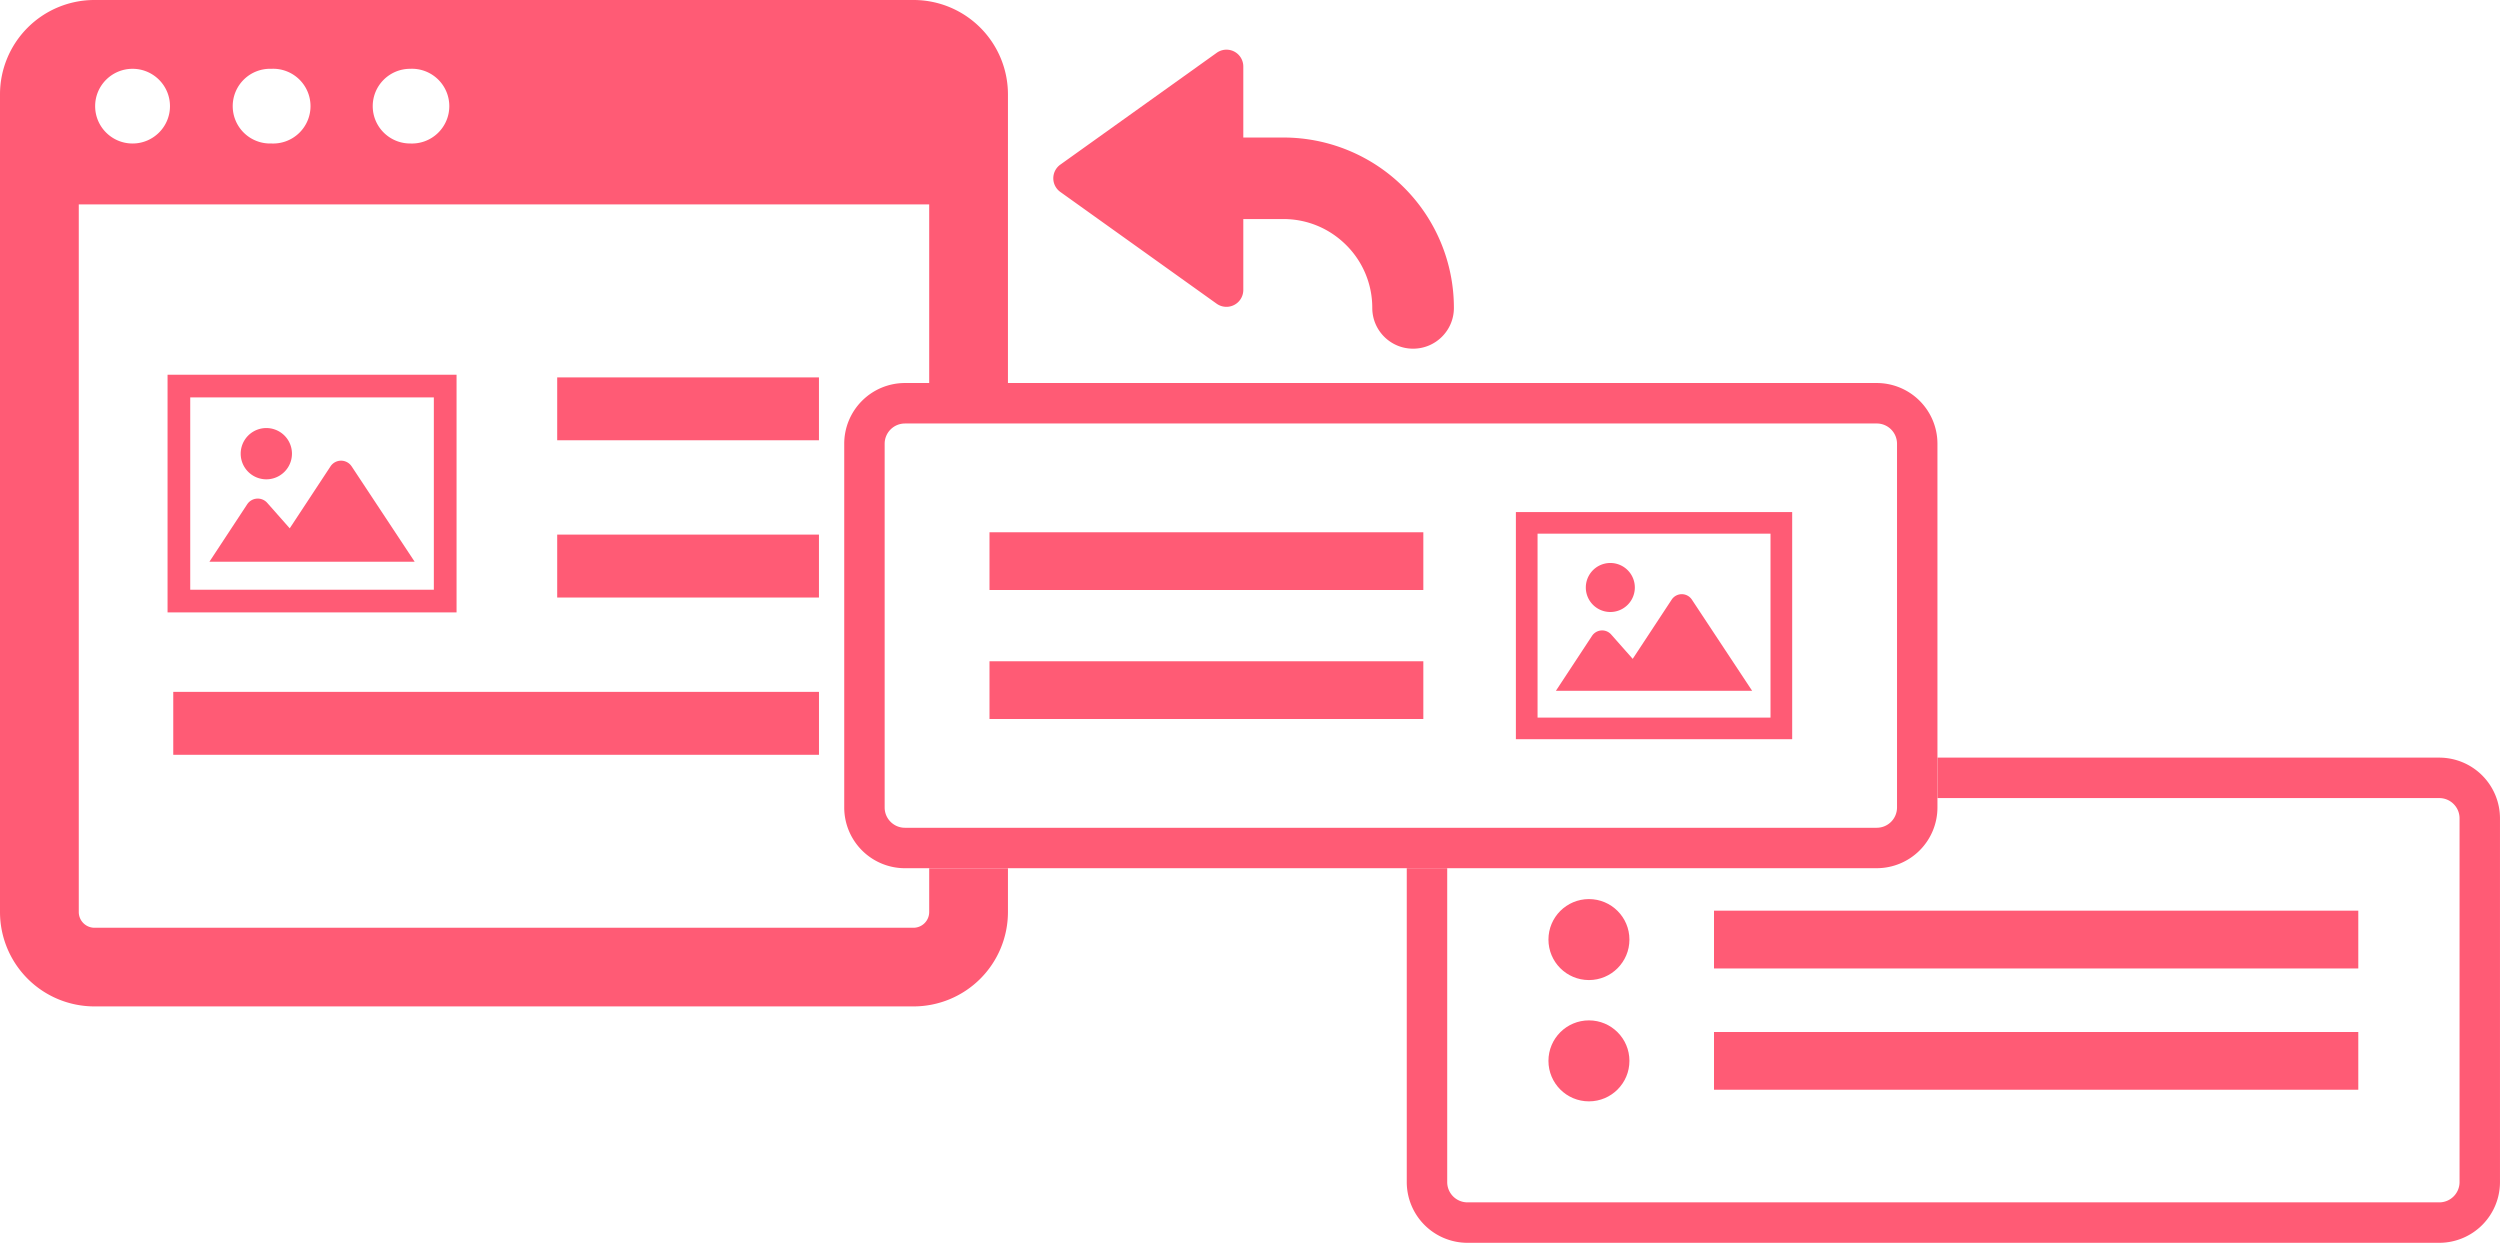 <svg xmlns="http://www.w3.org/2000/svg" id="_レイヤー_2" data-name="レイヤー 2" viewBox="0 0 116.633 57.981"><defs><style>.cls-1{fill:#ff5b75}</style></defs><g id="_内容" data-name="内容"><path d="M65.497 8.745a7.951 7.951 0 0 0-5.63-2.329h-1.863V3.102a.784.784 0 0 0-1.242-.637L49.468 7.68a.783.783 0 0 0 0 1.275l7.294 5.215a.787.787 0 0 0 1.242-.637v-3.314h1.863c1.153 0 2.18.46 2.937 1.214a4.123 4.123 0 0 1 1.217 2.933c0 1.05.852 1.901 1.904 1.901s1.904-.851 1.904-1.9a7.927 7.927 0 0 0-2.332-5.622Zm-57.68 8.739V28.57H21.3V17.484H7.817Zm12.424 10.03H8.875v-8.975H20.24v8.975Z" class="cls-1"/><path d="M16.405 21.758a.59.59 0 0 0-.986 0l-1.902 2.89-1.05-1.188a.59.59 0 0 0-.935.067l-1.762 2.68h9.576l-2.941-4.45Zm-3.981.604a1.196 1.196 0 1 0 .002-2.392 1.196 1.196 0 0 0-.002 2.392Zm67.54 20.125h30.058v2.695H79.964zm0 5.659h30.058v2.695H79.964z" class="cls-1"/><circle cx="74.129" cy="43.834" r="1.889" class="cls-1"/><circle cx="74.129" cy="49.493" r="1.889" class="cls-1"/><path d="M87.558 40.505H42.217a2.834 2.834 0 0 1-2.831-2.831V20.7a2.834 2.834 0 0 1 2.83-2.831h45.342a2.834 2.834 0 0 1 2.83 2.831v16.973a2.834 2.834 0 0 1-2.83 2.831ZM42.217 19.758a.945.945 0 0 0-.945.943v16.973c0 .52.424.944.945.944h45.34a.946.946 0 0 0 .945-.944V20.7a.945.945 0 0 0-.944-.943H42.217Z" class="cls-1"/><path d="M43.35 40.505v2.044a.735.735 0 0 1-.735.734H4.41a.735.735 0 0 1-.735-.734V9.537H43.35v8.333h3.674V4.401A4.405 4.405 0 0 0 42.615 0H4.41A4.405 4.405 0 0 0 0 4.401V42.55a4.405 4.405 0 0 0 4.409 4.402h38.206a4.405 4.405 0 0 0 4.409-4.402v-2.044H43.35ZM19.134 3.21a1.744 1.744 0 1 1 0 3.484c-.963 0-1.745-.78-1.745-1.741 0-.963.782-1.743 1.745-1.743Zm-6.475 0a1.744 1.744 0 1 1 0 3.484 1.743 1.743 0 1 1 0-3.484Zm-6.474 0c.963 0 1.745.78 1.745 1.743 0 .962-.782 1.742-1.745 1.742-.964 0-1.746-.78-1.746-1.742 0-.963.782-1.743 1.746-1.743Z" class="cls-1"/><path d="M8.083 32.279h30.125v2.935H8.083zm105.719 3.067H90.389v1.887h23.413c.52 0 .944.424.944.944V55.15c0 .52-.424.944-.944.944H68.46a.945.945 0 0 1-.943-.944V40.505H65.63V55.15a2.834 2.834 0 0 0 2.83 2.831h45.342a2.834 2.834 0 0 0 2.83-2.831V38.177a2.834 2.834 0 0 0-2.83-2.831ZM38.207 24.942H25.995v2.935h12.212v-2.935zm-12.212-7.336h12.212v2.935H25.995zm20.168 7.226h20.24v2.695h-20.24zm0 6.017h20.24v2.695h-20.24zm24.558-6.961v10.599h12.89V23.888H70.72Zm11.879 9.59H71.732v-8.58H82.6v8.58Z" class="cls-1"/><path d="M78.931 27.974a.564.564 0 0 0-.942.001l-1.818 2.763-1.004-1.136a.564.564 0 0 0-.894.064l-1.685 2.562h9.155l-2.812-4.254Zm-3.805.578a1.143 1.143 0 1 0 .002-2.287 1.143 1.143 0 0 0-.002 2.287Z" class="cls-1"/></g></svg>